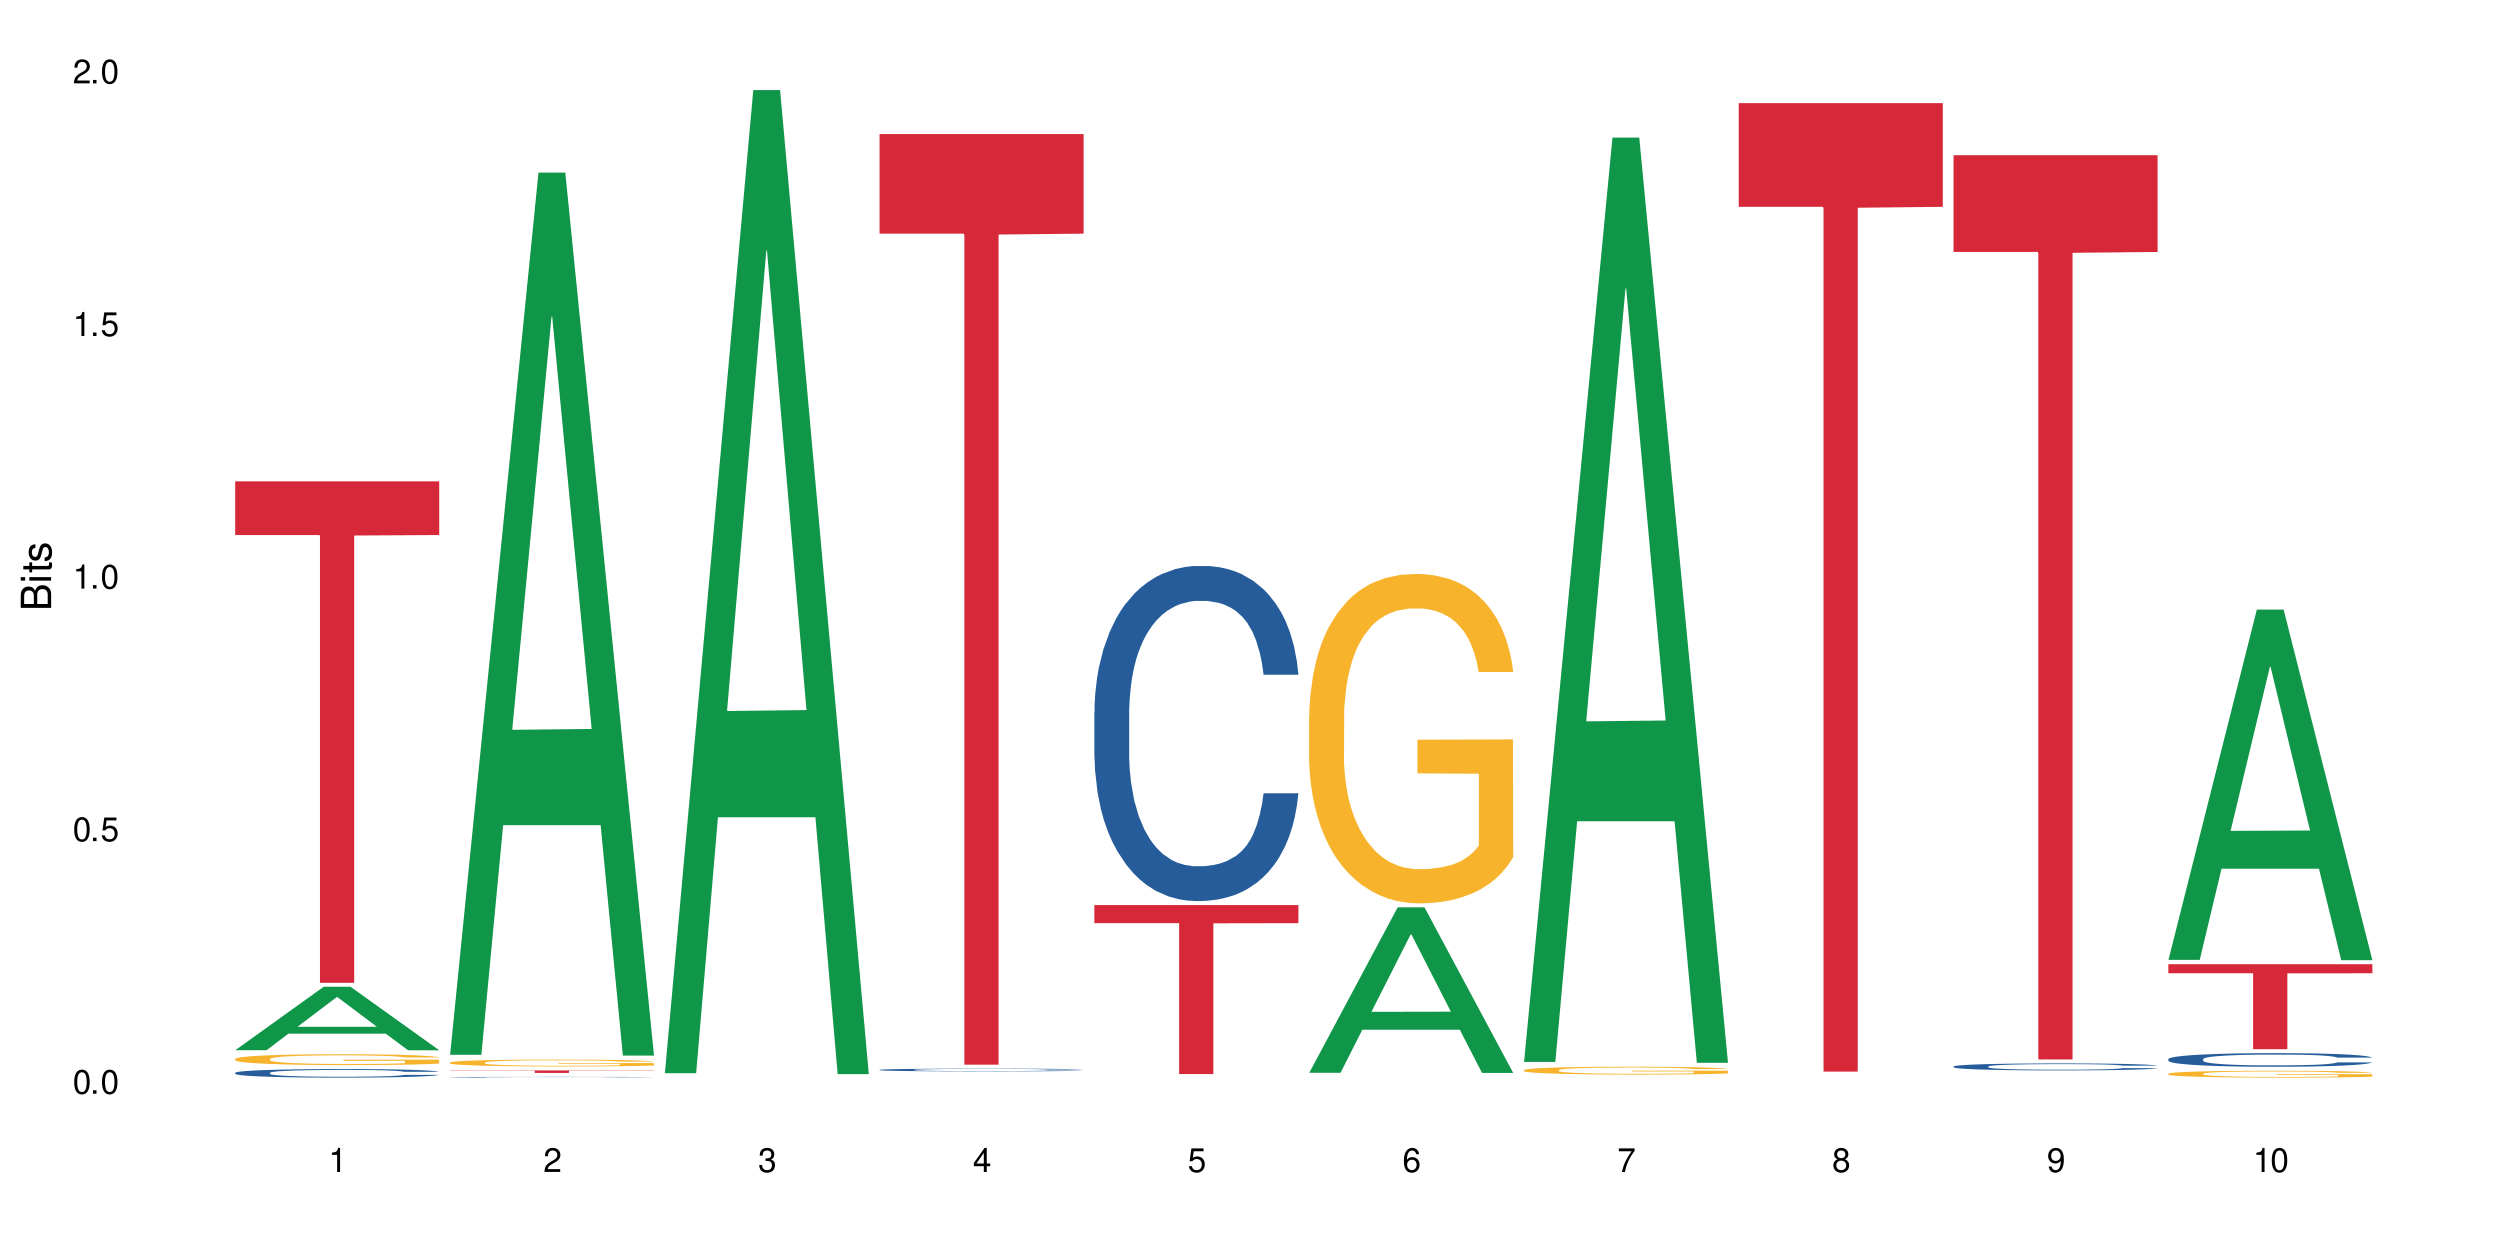<?xml version="1.0" encoding="UTF-8"?>
<svg xmlns="http://www.w3.org/2000/svg" xmlns:xlink="http://www.w3.org/1999/xlink" width="720" height="360" viewBox="0 0 720 360">
<defs>
<g>
<g id="glyph-0-0">
</g>
<g id="glyph-0-1">
<path d="M 2.641 -6.938 C 2 -6.938 1.422 -6.656 1.078 -6.172 C 0.641 -5.562 0.406 -4.641 0.406 -3.359 C 0.406 -1.016 1.188 0.219 2.641 0.219 C 4.078 0.219 4.859 -1.016 4.859 -3.297 C 4.859 -4.641 4.656 -5.547 4.203 -6.172 C 3.844 -6.656 3.281 -6.938 2.641 -6.938 Z M 2.641 -6.188 C 3.547 -6.188 4 -5.25 4 -3.375 C 4 -1.406 3.562 -0.484 2.625 -0.484 C 1.734 -0.484 1.281 -1.438 1.281 -3.344 C 1.281 -5.25 1.734 -6.188 2.641 -6.188 Z M 2.641 -6.188 "/>
</g>
<g id="glyph-0-2">
<path d="M 1.828 -1 L 0.828 -1 L 0.828 0 L 1.828 0 Z M 1.828 -1 "/>
</g>
<g id="glyph-0-3">
<path d="M 4.562 -6.797 L 1.062 -6.797 L 0.547 -3.094 L 1.328 -3.094 C 1.719 -3.562 2.047 -3.734 2.578 -3.734 C 3.484 -3.734 4.062 -3.109 4.062 -2.094 C 4.062 -1.125 3.484 -0.531 2.578 -0.531 C 1.828 -0.531 1.375 -0.906 1.188 -1.672 L 0.328 -1.672 C 0.453 -1.109 0.547 -0.844 0.75 -0.594 C 1.125 -0.078 1.828 0.219 2.594 0.219 C 3.969 0.219 4.922 -0.781 4.922 -2.219 C 4.922 -3.562 4.031 -4.484 2.719 -4.484 C 2.25 -4.484 1.859 -4.359 1.469 -4.062 L 1.734 -5.969 L 4.562 -5.969 Z M 4.562 -6.797 "/>
</g>
<g id="glyph-0-4">
<path d="M 2.484 -4.938 L 2.484 0 L 3.328 0 L 3.328 -6.938 L 2.766 -6.938 C 2.469 -5.875 2.281 -5.734 0.984 -5.562 L 0.984 -4.938 Z M 2.484 -4.938 "/>
</g>
<g id="glyph-0-5">
<path d="M 4.859 -0.828 L 1.281 -0.828 C 1.359 -1.406 1.672 -1.781 2.5 -2.281 L 3.469 -2.828 C 4.406 -3.344 4.906 -4.062 4.906 -4.906 C 4.906 -5.484 4.672 -6.031 4.266 -6.406 C 3.859 -6.766 3.375 -6.938 2.719 -6.938 C 1.859 -6.938 1.219 -6.625 0.844 -6.031 C 0.609 -5.672 0.5 -5.234 0.484 -4.531 L 1.328 -4.531 C 1.359 -5.016 1.406 -5.281 1.531 -5.516 C 1.75 -5.938 2.188 -6.203 2.703 -6.203 C 3.469 -6.203 4.031 -5.641 4.031 -4.891 C 4.031 -4.344 3.719 -3.859 3.125 -3.516 L 2.234 -3 C 0.812 -2.172 0.406 -1.531 0.328 -0.016 L 4.859 -0.016 Z M 4.859 -0.828 "/>
</g>
<g id="glyph-0-6">
<path d="M 2.125 -3.188 L 2.578 -3.188 C 3.5 -3.188 3.984 -2.766 3.984 -1.922 C 3.984 -1.062 3.469 -0.531 2.594 -0.531 C 1.656 -0.531 1.203 -1 1.156 -2.016 L 0.312 -2.016 C 0.344 -1.453 0.438 -1.094 0.609 -0.781 C 0.953 -0.109 1.625 0.219 2.547 0.219 C 3.953 0.219 4.859 -0.625 4.859 -1.938 C 4.859 -2.828 4.516 -3.297 3.703 -3.594 C 4.344 -3.844 4.656 -4.328 4.656 -5.031 C 4.656 -6.219 3.875 -6.938 2.578 -6.938 C 1.203 -6.938 0.484 -6.172 0.453 -4.703 L 1.297 -4.703 C 1.312 -5.125 1.344 -5.359 1.453 -5.578 C 1.641 -5.969 2.062 -6.203 2.594 -6.203 C 3.344 -6.203 3.797 -5.75 3.797 -5 C 3.797 -4.516 3.609 -4.219 3.25 -4.047 C 3.016 -3.953 2.703 -3.922 2.125 -3.906 Z M 2.125 -3.188 "/>
</g>
<g id="glyph-0-7">
<path d="M 3.141 -1.672 L 3.141 0 L 3.984 0 L 3.984 -1.672 L 4.984 -1.672 L 4.984 -2.438 L 3.984 -2.438 L 3.984 -6.938 L 3.359 -6.938 L 0.266 -2.578 L 0.266 -1.672 Z M 3.141 -2.438 L 1 -2.438 L 3.141 -5.5 Z M 3.141 -2.438 "/>
</g>
<g id="glyph-0-8">
<path d="M 4.781 -5.125 C 4.609 -6.266 3.891 -6.938 2.844 -6.938 C 2.094 -6.938 1.422 -6.578 1.031 -5.953 C 0.594 -5.266 0.406 -4.422 0.406 -3.172 C 0.406 -2 0.578 -1.25 0.984 -0.641 C 1.359 -0.078 1.953 0.219 2.703 0.219 C 3.984 0.219 4.922 -0.75 4.922 -2.094 C 4.922 -3.375 4.062 -4.281 2.844 -4.281 C 2.172 -4.281 1.641 -4.031 1.281 -3.516 C 1.281 -5.234 1.828 -6.188 2.797 -6.188 C 3.391 -6.188 3.797 -5.797 3.938 -5.125 Z M 2.734 -3.531 C 3.547 -3.531 4.062 -2.953 4.062 -2.031 C 4.062 -1.156 3.484 -0.531 2.703 -0.531 C 1.922 -0.531 1.328 -1.188 1.328 -2.078 C 1.328 -2.938 1.906 -3.531 2.734 -3.531 Z M 2.734 -3.531 "/>
</g>
<g id="glyph-0-9">
<path d="M 4.984 -6.797 L 0.438 -6.797 L 0.438 -5.969 L 4.109 -5.969 C 2.5 -3.656 1.828 -2.234 1.328 0 L 2.219 0 C 2.594 -2.172 3.453 -4.047 4.984 -6.094 Z M 4.984 -6.797 "/>
</g>
<g id="glyph-0-10">
<path d="M 3.75 -3.656 C 4.469 -4.094 4.688 -4.438 4.688 -5.078 C 4.688 -6.172 3.844 -6.938 2.641 -6.938 C 1.438 -6.938 0.594 -6.172 0.594 -5.094 C 0.594 -4.438 0.812 -4.094 1.516 -3.656 C 0.734 -3.266 0.359 -2.703 0.359 -1.922 C 0.359 -0.656 1.281 0.219 2.641 0.219 C 3.984 0.219 4.922 -0.656 4.922 -1.922 C 4.922 -2.703 4.531 -3.266 3.75 -3.656 Z M 2.641 -6.188 C 3.359 -6.188 3.812 -5.75 3.812 -5.062 C 3.812 -4.406 3.344 -3.984 2.641 -3.984 C 1.922 -3.984 1.453 -4.406 1.453 -5.078 C 1.453 -5.75 1.922 -6.188 2.641 -6.188 Z M 2.641 -3.266 C 3.484 -3.266 4.062 -2.719 4.062 -1.906 C 4.062 -1.078 3.484 -0.531 2.625 -0.531 C 1.797 -0.531 1.219 -1.094 1.219 -1.906 C 1.219 -2.719 1.781 -3.266 2.641 -3.266 Z M 2.641 -3.266 "/>
</g>
<g id="glyph-0-11">
<path d="M 0.516 -1.578 C 0.672 -0.453 1.406 0.219 2.438 0.219 C 3.188 0.219 3.859 -0.141 4.266 -0.766 C 4.688 -1.453 4.891 -2.297 4.891 -3.547 C 4.891 -4.719 4.703 -5.453 4.312 -6.078 C 3.938 -6.641 3.344 -6.938 2.594 -6.938 C 1.297 -6.938 0.359 -5.969 0.359 -4.625 C 0.359 -3.344 1.234 -2.453 2.453 -2.453 C 3.094 -2.453 3.578 -2.672 4.016 -3.203 C 4 -1.484 3.469 -0.531 2.5 -0.531 C 1.906 -0.531 1.484 -0.906 1.359 -1.578 Z M 2.578 -6.203 C 3.375 -6.203 3.969 -5.531 3.969 -4.641 C 3.969 -3.797 3.391 -3.188 2.547 -3.188 C 1.734 -3.188 1.234 -3.766 1.234 -4.688 C 1.234 -5.562 1.797 -6.203 2.578 -6.203 Z M 2.578 -6.203 "/>
</g>
<g id="glyph-1-0">
</g>
<g id="glyph-1-1">
<path d="M 0 -0.953 L 0 -4.891 C 0 -5.719 -0.234 -6.344 -0.734 -6.797 C -1.188 -7.234 -1.812 -7.469 -2.5 -7.469 C -3.547 -7.469 -4.188 -7 -4.625 -5.875 C -4.984 -6.688 -5.625 -7.094 -6.531 -7.094 C -7.172 -7.094 -7.734 -6.859 -8.141 -6.391 C -8.562 -5.922 -8.75 -5.344 -8.75 -4.5 L -8.75 -0.953 Z M -4.984 -2.062 L -7.766 -2.062 L -7.766 -4.219 C -7.766 -4.844 -7.688 -5.203 -7.453 -5.5 C -7.219 -5.812 -6.859 -5.969 -6.375 -5.969 C -5.891 -5.969 -5.531 -5.812 -5.297 -5.5 C -5.062 -5.203 -4.984 -4.844 -4.984 -4.219 Z M -0.984 -2.062 L -4 -2.062 L -4 -4.781 C -4 -5.766 -3.438 -6.359 -2.484 -6.359 C -1.547 -6.359 -0.984 -5.766 -0.984 -4.781 Z M -0.984 -2.062 "/>
</g>
<g id="glyph-1-2">
<path d="M -6.281 -1.797 L -6.281 -0.797 L 0 -0.797 L 0 -1.797 Z M -8.75 -1.797 L -8.75 -0.797 L -7.484 -0.797 L -7.484 -1.797 Z M -8.75 -1.797 "/>
</g>
<g id="glyph-1-3">
<path d="M -6.281 -3.047 L -6.281 -2.016 L -8.016 -2.016 L -8.016 -1.016 L -6.281 -1.016 L -6.281 -0.172 L -5.469 -0.172 L -5.469 -1.016 L -0.719 -1.016 C -0.078 -1.016 0.281 -1.453 0.281 -2.234 C 0.281 -2.5 0.25 -2.719 0.188 -3.047 L -0.641 -3.047 C -0.609 -2.906 -0.594 -2.766 -0.594 -2.562 C -0.594 -2.141 -0.719 -2.016 -1.156 -2.016 L -5.469 -2.016 L -5.469 -3.047 Z M -6.281 -3.047 "/>
</g>
<g id="glyph-1-4">
<path d="M -4.531 -5.25 C -5.766 -5.25 -6.469 -4.422 -6.469 -2.969 C -6.469 -1.516 -5.719 -0.562 -4.547 -0.562 C -3.562 -0.562 -3.094 -1.062 -2.734 -2.562 L -2.516 -3.484 C -2.344 -4.188 -2.094 -4.469 -1.641 -4.469 C -1.047 -4.469 -0.641 -3.875 -0.641 -3 C -0.641 -2.453 -0.797 -2 -1.062 -1.75 C -1.25 -1.594 -1.422 -1.531 -1.875 -1.469 L -1.875 -0.406 C -0.422 -0.453 0.281 -1.266 0.281 -2.922 C 0.281 -4.5 -0.5 -5.516 -1.719 -5.516 C -2.656 -5.516 -3.172 -4.984 -3.469 -3.734 L -3.703 -2.766 C -3.891 -1.953 -4.156 -1.609 -4.594 -1.609 C -5.188 -1.609 -5.547 -2.125 -5.547 -2.938 C -5.547 -3.75 -5.203 -4.172 -4.531 -4.203 Z M -4.531 -5.25 "/>
</g>
</g>
</defs>
<rect x="-72" y="-36" width="864" height="432" fill="rgb(100%, 100%, 100%)" fill-opacity="1"/>
<path fill-rule="nonzero" fill="rgb(6.275%, 58.824%, 28.235%)" fill-opacity="1" d="M 67.73 302.461 L 67.793 302.441 L 93.223 284.184 L 100.945 284.184 L 126.5 302.477 L 117.52 302.477 L 111.117 297.699 L 83.051 297.699 L 76.773 302.461 L 67.73 302.461 L 85.75 295.727 L 108.543 295.707 L 97.176 287.172 L 97.051 287.152 L 96.926 287.207 L 85.688 295.707 L 85.75 295.727 Z M 67.73 302.461 "/>
<path fill-rule="nonzero" fill="rgb(14.51%, 36.078%, 60%)" fill-opacity="1" d="M 67.73 308.961 L 67.801 308.957 L 67.801 308.902 L 68.02 308.82 L 68.52 308.711 L 69.02 308.637 L 70.312 308.504 L 72.102 308.375 L 73.965 308.273 L 75.328 308.215 L 76.547 308.172 L 79.34 308.09 L 81.133 308.047 L 83.066 308.008 L 85.434 307.969 L 87.152 307.945 L 91.023 307.91 L 93.891 307.895 L 96.113 307.887 L 100.914 307.887 L 103.781 307.895 L 105.859 307.906 L 108.152 307.926 L 110.086 307.945 L 113.457 307.996 L 116.465 308.059 L 117.828 308.094 L 119.977 308.164 L 121.625 308.23 L 122.773 308.289 L 124.062 308.375 L 125.207 308.477 L 126.07 308.59 L 126.5 308.688 L 116.465 308.688 L 115.965 308.598 L 115.391 308.527 L 114.316 308.434 L 113.238 308.371 L 111.734 308.305 L 110.375 308.262 L 108.512 308.219 L 106.863 308.191 L 105.141 308.172 L 103.492 308.156 L 100.34 308.145 L 96.684 308.145 L 95.324 308.148 L 92.527 308.168 L 91.023 308.184 L 88.871 308.215 L 87.367 308.242 L 85.578 308.289 L 84.359 308.328 L 82.852 308.387 L 81.777 308.438 L 80.559 308.512 L 79.844 308.566 L 79.199 308.633 L 78.625 308.707 L 78.195 308.785 L 77.906 308.867 L 77.766 308.949 L 77.766 309.301 L 77.906 309.379 L 78.266 309.477 L 79.199 309.613 L 80.559 309.73 L 82.137 309.828 L 83.641 309.895 L 84.5 309.926 L 85.648 309.961 L 87.441 310.008 L 90.02 310.051 L 91.523 310.07 L 93.816 310.09 L 96.184 310.098 L 99.336 310.098 L 102.133 310.09 L 103.996 310.078 L 105.93 310.059 L 108.582 310.02 L 110.23 309.984 L 111.664 309.941 L 112.738 309.898 L 113.457 309.863 L 114.531 309.793 L 115.391 309.715 L 116.035 309.637 L 116.465 309.559 L 126.5 309.559 L 126.07 309.652 L 125.422 309.738 L 124.777 309.805 L 123.777 309.883 L 122.629 309.953 L 120.98 310.031 L 119.617 310.082 L 117.828 310.141 L 116.18 310.184 L 114.387 310.223 L 111.734 310.266 L 110.016 310.289 L 108.152 310.309 L 105.93 310.328 L 103.137 310.344 L 100.125 310.352 L 97.328 310.355 L 94.32 310.348 L 92.098 310.34 L 89.16 310.32 L 85.504 310.281 L 82.852 310.238 L 80.773 310.195 L 78.984 310.148 L 76.977 310.09 L 74.395 309.988 L 72.82 309.914 L 71.746 309.848 L 70.527 309.762 L 69.664 309.684 L 68.664 309.555 L 67.945 309.395 L 67.73 309.273 Z M 67.73 308.961 "/>
<path fill-rule="nonzero" fill="rgb(96.863%, 70.196%, 16.863%)" fill-opacity="1" d="M 67.73 304.957 L 67.801 304.953 L 67.801 304.898 L 68.09 304.77 L 68.805 304.594 L 69.738 304.445 L 70.742 304.332 L 71.387 304.273 L 72.461 304.188 L 73.395 304.125 L 75.758 303.996 L 78.77 303.875 L 80.418 303.824 L 82.281 303.777 L 84.93 303.723 L 86.148 303.703 L 89.875 303.656 L 94.105 303.629 L 98.762 303.617 L 100.914 303.621 L 103.852 303.633 L 107.863 303.664 L 110.16 303.691 L 111.949 303.723 L 113.812 303.758 L 116.105 303.816 L 118.258 303.883 L 119.977 303.953 L 121.695 304.039 L 123.129 304.129 L 124.348 304.23 L 125.422 304.352 L 126.07 304.449 L 126.5 304.551 L 116.535 304.551 L 115.965 304.449 L 115.32 304.371 L 114.242 304.277 L 113.168 304.211 L 112.094 304.156 L 110.086 304.082 L 108.367 304.035 L 106.215 303.996 L 104.137 303.969 L 101.773 303.953 L 100.34 303.945 L 96.543 303.945 L 93.102 303.969 L 91.094 303.988 L 89.66 304.012 L 87.656 304.055 L 86.438 304.09 L 85.719 304.113 L 83.57 304.203 L 82.137 304.281 L 81.348 304.336 L 80.344 304.422 L 79.629 304.5 L 78.84 304.613 L 78.41 304.699 L 77.836 304.891 L 77.766 305.406 L 77.98 305.516 L 78.41 305.633 L 78.984 305.734 L 79.844 305.844 L 80.703 305.926 L 82.207 306.035 L 83.496 306.109 L 84.5 306.16 L 86.438 306.238 L 87.227 306.262 L 89.09 306.312 L 91.023 306.355 L 93.387 306.387 L 95.18 306.406 L 98.047 306.418 L 101.703 306.418 L 106 306.402 L 108.727 306.379 L 110.59 306.355 L 111.809 306.336 L 113.312 306.305 L 114.387 306.277 L 115.391 306.246 L 116.609 306.195 L 116.609 305.516 L 98.906 305.512 L 98.906 305.191 L 126.426 305.188 L 126.5 306.305 L 124.992 306.383 L 123.129 306.457 L 121.34 306.516 L 119.477 306.562 L 116.824 306.617 L 114.672 306.652 L 111.375 306.691 L 108.367 306.715 L 105.215 306.734 L 102.418 306.742 L 99.121 306.746 L 96.184 306.738 L 93.031 306.723 L 90.52 306.699 L 88.227 306.672 L 85.934 306.633 L 83.066 306.574 L 81.203 306.523 L 79.27 306.465 L 77.336 306.395 L 75.613 306.316 L 74.469 306.258 L 73.32 306.188 L 72.102 306.102 L 70.957 306.004 L 70.098 305.918 L 69.309 305.816 L 68.734 305.723 L 68.16 305.594 L 67.875 305.492 L 67.73 305.402 Z M 67.73 304.957 "/>
<path fill-rule="nonzero" fill="rgb(83.922%, 15.686%, 22.353%)" fill-opacity="1" d="M 67.73 138.633 L 126.5 138.633 L 126.5 154.09 L 102.008 154.227 L 102.008 283.039 L 92.152 283.039 L 92.152 154.363 L 92.008 154.09 L 67.73 154.09 Z M 67.73 138.633 "/>
<path fill-rule="nonzero" fill="rgb(6.275%, 58.824%, 28.235%)" fill-opacity="1" d="M 129.594 303.781 L 129.656 303.543 L 155.082 49.715 L 162.805 49.715 L 188.359 304.02 L 179.383 304.02 L 172.977 237.637 L 144.91 237.637 L 138.633 303.781 L 129.594 303.781 L 147.613 210.18 L 170.402 209.938 L 159.039 91.266 L 158.914 91.023 L 158.789 91.742 L 147.547 209.938 L 147.613 210.18 Z M 129.594 303.781 "/>
<path fill-rule="nonzero" fill="rgb(14.51%, 36.078%, 60%)" fill-opacity="1" d="M 129.594 310.238 L 129.664 310.234 L 129.664 310.23 L 129.879 310.223 L 130.379 310.215 L 130.883 310.211 L 132.172 310.199 L 133.965 310.188 L 135.828 310.18 L 137.188 310.172 L 138.406 310.168 L 141.203 310.164 L 142.992 310.16 L 144.93 310.156 L 147.293 310.152 L 149.016 310.152 L 152.883 310.148 L 155.75 310.148 L 157.973 310.145 L 162.773 310.145 L 165.641 310.148 L 170.012 310.148 L 171.949 310.152 L 175.316 310.156 L 178.324 310.16 L 179.688 310.164 L 181.836 310.168 L 183.484 310.176 L 184.633 310.18 L 185.922 310.188 L 187.07 310.195 L 187.93 310.207 L 188.359 310.215 L 178.324 310.215 L 177.824 310.207 L 177.25 310.199 L 176.176 310.191 L 175.102 310.188 L 173.598 310.18 L 172.234 310.176 L 170.371 310.176 L 168.723 310.172 L 167.004 310.168 L 154.391 310.168 L 152.883 310.172 L 150.734 310.172 L 149.23 310.176 L 147.438 310.18 L 146.219 310.184 L 144.715 310.188 L 143.641 310.191 L 142.422 310.199 L 141.703 310.203 L 141.059 310.207 L 140.484 310.215 L 140.055 310.223 L 139.77 310.23 L 139.625 310.234 L 139.625 310.266 L 139.77 310.273 L 140.129 310.281 L 141.059 310.293 L 142.422 310.301 L 143.996 310.309 L 145.504 310.316 L 146.363 310.316 L 147.508 310.32 L 149.301 310.324 L 151.879 310.328 L 153.387 310.332 L 165.855 310.332 L 167.789 310.328 L 170.441 310.324 L 172.09 310.324 L 173.523 310.32 L 174.598 310.316 L 175.316 310.312 L 176.391 310.309 L 177.25 310.301 L 177.895 310.293 L 178.324 310.289 L 188.359 310.289 L 187.93 310.293 L 186.641 310.309 L 185.637 310.312 L 184.488 310.32 L 182.84 310.328 L 181.48 310.332 L 179.688 310.336 L 178.039 310.34 L 176.246 310.344 L 173.598 310.348 L 171.875 310.348 L 170.012 310.352 L 164.996 310.352 L 161.984 310.355 L 156.18 310.355 L 153.957 310.352 L 151.02 310.352 L 147.367 310.348 L 144.715 310.344 L 142.637 310.34 L 140.844 310.336 L 138.836 310.332 L 136.258 310.324 L 134.68 310.316 L 133.605 310.312 L 132.387 310.305 L 131.527 310.297 L 130.523 310.285 L 129.809 310.273 L 129.594 310.262 Z M 129.594 310.238 "/>
<path fill-rule="nonzero" fill="rgb(96.863%, 70.196%, 16.863%)" fill-opacity="1" d="M 129.594 306.008 L 129.664 306.008 L 129.664 305.973 L 129.949 305.891 L 130.668 305.777 L 131.598 305.688 L 132.602 305.613 L 133.246 305.574 L 134.32 305.523 L 135.254 305.48 L 137.617 305.402 L 140.629 305.324 L 142.277 305.293 L 144.141 305.262 L 146.793 305.227 L 148.012 305.215 L 151.738 305.188 L 155.965 305.168 L 160.625 305.164 L 162.773 305.164 L 165.711 305.172 L 169.727 305.191 L 172.02 305.211 L 173.812 305.227 L 175.676 305.25 L 177.969 305.285 L 180.117 305.332 L 181.836 305.375 L 183.559 305.43 L 184.992 305.484 L 186.211 305.547 L 187.285 305.625 L 187.93 305.688 L 188.359 305.75 L 178.398 305.75 L 177.824 305.688 L 177.18 305.641 L 176.105 305.578 L 175.031 305.535 L 173.953 305.5 L 171.949 305.453 L 170.227 305.426 L 168.078 305.402 L 166 305.383 L 163.633 305.375 L 162.199 305.371 L 158.402 305.371 L 154.961 305.383 L 152.957 305.398 L 151.523 305.41 L 149.516 305.438 L 148.297 305.461 L 147.582 305.477 L 145.43 305.531 L 143.996 305.582 L 143.207 305.617 L 142.207 305.668 L 141.488 305.719 L 140.699 305.789 L 140.27 305.844 L 139.695 305.969 L 139.625 306.293 L 139.84 306.359 L 140.27 306.434 L 140.844 306.5 L 141.703 306.57 L 142.562 306.621 L 144.07 306.691 L 145.359 306.738 L 146.363 306.77 L 148.297 306.816 L 149.086 306.832 L 150.949 306.867 L 152.883 306.891 L 155.25 306.914 L 157.039 306.926 L 159.906 306.934 L 163.562 306.934 L 167.863 306.922 L 170.586 306.906 L 172.449 306.895 L 173.668 306.879 L 175.172 306.859 L 176.246 306.844 L 177.25 306.824 L 178.469 306.793 L 178.469 306.359 L 160.766 306.359 L 160.766 306.156 L 188.289 306.156 L 188.359 306.859 L 186.855 306.91 L 184.992 306.957 L 183.199 306.992 L 181.336 307.023 L 178.684 307.059 L 176.535 307.078 L 173.238 307.105 L 170.227 307.121 L 167.074 307.133 L 164.277 307.137 L 160.984 307.141 L 158.043 307.137 L 154.891 307.125 L 152.383 307.109 L 150.09 307.094 L 147.797 307.07 L 144.93 307.031 L 143.066 307 L 141.129 306.961 L 139.195 306.918 L 137.477 306.867 L 136.328 306.832 L 135.184 306.785 L 133.965 306.734 L 132.816 306.672 L 131.957 306.617 L 131.168 306.551 L 130.594 306.492 L 130.023 306.41 L 129.734 306.348 L 129.594 306.289 Z M 129.594 306.008 "/>
<path fill-rule="nonzero" fill="rgb(83.922%, 15.686%, 22.353%)" fill-opacity="1" d="M 129.594 308.281 L 188.359 308.281 L 188.359 308.359 L 163.867 308.359 L 163.867 309.004 L 154.012 309.004 L 154.012 308.359 L 129.594 308.359 Z M 129.594 308.281 "/>
<path fill-rule="nonzero" fill="rgb(6.275%, 58.824%, 28.235%)" fill-opacity="1" d="M 191.453 309.086 L 191.516 308.82 L 216.945 25.938 L 224.668 25.938 L 250.219 309.352 L 241.242 309.352 L 234.84 235.371 L 206.773 235.371 L 200.492 309.086 L 191.453 309.086 L 209.473 204.77 L 232.266 204.5 L 220.898 72.242 L 220.773 71.977 L 220.648 72.773 L 209.41 204.5 L 209.473 204.77 Z M 191.453 309.086 "/>
<path fill-rule="nonzero" fill="rgb(14.51%, 36.078%, 60%)" fill-opacity="1" d="M 253.312 308.113 L 253.387 308.113 L 253.387 308.094 L 253.602 308.066 L 254.102 308.031 L 254.605 308.008 L 255.895 307.965 L 257.684 307.926 L 259.547 307.895 L 260.91 307.875 L 262.129 307.859 L 264.922 307.832 L 266.715 307.82 L 268.652 307.809 L 271.016 307.797 L 272.734 307.789 L 276.605 307.777 L 279.473 307.773 L 281.695 307.77 L 286.496 307.77 L 289.363 307.773 L 291.441 307.777 L 293.734 307.781 L 295.668 307.789 L 299.039 307.805 L 302.047 307.824 L 303.41 307.836 L 305.559 307.859 L 307.207 307.879 L 308.355 307.898 L 309.645 307.926 L 310.793 307.957 L 311.652 307.996 L 312.082 308.027 L 302.047 308.027 L 301.547 307.996 L 300.973 307.973 L 299.898 307.945 L 298.824 307.926 L 297.316 307.902 L 295.957 307.891 L 294.094 307.875 L 292.445 307.867 L 290.723 307.859 L 289.074 307.855 L 285.922 307.852 L 280.906 307.852 L 278.109 307.859 L 276.605 307.863 L 274.457 307.875 L 272.949 307.883 L 271.16 307.898 L 269.941 307.91 L 268.434 307.93 L 267.359 307.945 L 266.141 307.969 L 265.426 307.988 L 264.781 308.008 L 264.207 308.031 L 263.777 308.055 L 263.492 308.082 L 263.348 308.109 L 263.348 308.223 L 263.492 308.246 L 263.848 308.277 L 264.781 308.32 L 266.141 308.359 L 267.719 308.391 L 269.223 308.41 L 270.082 308.422 L 271.23 308.434 L 273.023 308.449 L 275.602 308.461 L 277.105 308.469 L 279.402 308.473 L 281.766 308.477 L 284.918 308.477 L 287.715 308.473 L 289.578 308.469 L 291.512 308.465 L 294.164 308.453 L 295.812 308.441 L 297.246 308.426 L 298.32 308.414 L 299.039 308.402 L 300.113 308.379 L 300.973 308.355 L 301.617 308.328 L 302.047 308.305 L 312.082 308.305 L 311.652 308.332 L 311.008 308.363 L 310.363 308.383 L 309.359 308.406 L 308.211 308.43 L 306.562 308.457 L 305.203 308.473 L 303.41 308.488 L 301.762 308.504 L 299.969 308.516 L 297.316 308.531 L 295.598 308.539 L 293.734 308.543 L 291.512 308.551 L 288.719 308.555 L 285.707 308.559 L 279.902 308.559 L 277.68 308.555 L 274.742 308.547 L 271.086 308.535 L 268.434 308.52 L 266.355 308.508 L 264.566 308.492 L 262.559 308.473 L 259.98 308.441 L 258.402 308.418 L 257.328 308.398 L 256.109 308.367 L 255.25 308.344 L 254.246 308.305 L 253.527 308.254 L 253.312 308.211 Z M 253.312 308.113 "/>
<path fill-rule="nonzero" fill="rgb(83.922%, 15.686%, 22.353%)" fill-opacity="1" d="M 253.312 38.602 L 312.082 38.602 L 312.082 67.293 L 287.59 67.543 L 287.59 306.629 L 277.734 306.629 L 277.734 67.793 L 277.594 67.293 L 253.312 67.293 Z M 253.312 38.602 "/>
<path fill-rule="nonzero" fill="rgb(14.51%, 36.078%, 60%)" fill-opacity="1" d="M 315.176 205.008 L 315.246 204.918 L 315.246 202.801 L 315.461 199.449 L 315.961 195.215 L 316.465 192.305 L 317.754 187.102 L 319.547 182.07 L 321.41 178.191 L 322.77 175.898 L 323.988 174.133 L 326.785 170.871 L 328.578 169.195 L 330.512 167.695 L 332.875 166.195 L 334.598 165.312 L 338.465 163.902 L 341.332 163.285 L 343.555 163.02 L 348.355 163.02 L 351.223 163.371 L 353.301 163.812 L 355.594 164.52 L 357.531 165.312 L 360.898 167.254 L 363.91 169.723 L 365.27 171.133 L 367.422 173.867 L 369.07 176.516 L 370.215 178.809 L 371.504 182.07 L 372.652 186.043 L 373.512 190.539 L 373.941 194.332 L 363.91 194.332 L 363.406 190.805 L 362.832 188.07 L 361.758 184.453 L 360.684 181.895 L 359.18 179.336 L 357.816 177.66 L 355.953 175.984 L 354.305 174.926 L 352.586 174.133 L 350.938 173.605 L 347.785 173.074 L 344.129 173.074 L 342.766 173.25 L 339.973 173.957 L 338.465 174.574 L 336.316 175.809 L 334.812 176.957 L 333.02 178.719 L 331.801 180.219 L 330.297 182.512 L 329.223 184.543 L 328.004 187.453 L 327.285 189.656 L 326.641 192.129 L 326.066 195.039 L 325.637 198.125 L 325.352 201.391 L 325.207 204.566 L 325.207 218.238 L 325.352 221.414 L 325.711 225.117 L 326.641 230.5 L 328.004 235.172 L 329.578 238.879 L 331.086 241.523 L 331.945 242.758 L 333.09 244.172 L 334.883 245.934 L 337.465 247.699 L 338.969 248.406 L 341.262 249.109 L 343.625 249.465 L 346.781 249.465 L 349.574 249.109 L 351.438 248.668 L 353.375 247.965 L 356.023 246.465 L 357.672 245.055 L 359.105 243.379 L 360.184 241.699 L 360.898 240.289 L 361.973 237.555 L 362.832 234.555 L 363.48 231.469 L 363.91 228.469 L 373.941 228.469 L 373.512 232 L 372.867 235.438 L 372.223 237.996 L 371.219 241.082 L 370.07 243.816 L 368.422 246.906 L 367.062 248.934 L 365.27 251.141 L 363.621 252.816 L 361.832 254.316 L 359.18 256.078 L 357.457 256.961 L 355.594 257.754 L 353.375 258.461 L 350.578 259.078 L 347.57 259.43 L 344.773 259.52 L 341.762 259.344 L 339.543 258.988 L 336.602 258.195 L 332.949 256.609 L 330.297 254.934 L 328.219 253.258 L 326.426 251.492 L 324.418 249.109 L 321.84 245.23 L 320.262 242.23 L 319.188 239.762 L 317.969 236.32 L 317.109 233.234 L 316.105 228.293 L 315.391 222.031 L 315.176 217.18 Z M 315.176 205.008 "/>
<path fill-rule="nonzero" fill="rgb(83.922%, 15.686%, 22.353%)" fill-opacity="1" d="M 315.176 260.66 L 373.941 260.66 L 373.941 265.871 L 349.449 265.918 L 349.449 309.332 L 339.594 309.332 L 339.594 265.961 L 339.453 265.871 L 315.176 265.871 Z M 315.176 260.66 "/>
<path fill-rule="nonzero" fill="rgb(6.275%, 58.824%, 28.235%)" fill-opacity="1" d="M 377.035 308.961 L 377.098 308.914 L 402.527 261.32 L 410.25 261.32 L 435.805 309.004 L 426.824 309.004 L 420.422 296.559 L 392.355 296.559 L 386.078 308.961 L 377.035 308.961 L 395.055 291.406 L 417.848 291.363 L 406.48 269.109 L 406.355 269.066 L 406.23 269.199 L 394.992 291.363 L 395.055 291.406 Z M 377.035 308.961 "/>
<path fill-rule="nonzero" fill="rgb(96.863%, 70.196%, 16.863%)" fill-opacity="1" d="M 377.035 205.93 L 377.105 205.84 L 377.105 204.109 L 377.395 200.207 L 378.109 194.836 L 379.043 190.418 L 380.047 186.949 L 380.691 185.129 L 381.766 182.531 L 382.695 180.625 L 385.062 176.723 L 388.07 173.086 L 389.719 171.523 L 391.582 170.051 L 394.234 168.406 L 395.453 167.797 L 399.18 166.41 L 403.41 165.547 L 408.066 165.285 L 410.219 165.371 L 413.156 165.719 L 417.168 166.672 L 419.461 167.539 L 421.254 168.406 L 423.117 169.531 L 425.41 171.266 L 427.562 173.344 L 429.281 175.426 L 431 178.023 L 432.434 180.797 L 433.652 183.828 L 434.727 187.469 L 435.375 190.504 L 435.805 193.535 L 425.84 193.535 L 425.27 190.504 L 424.621 188.164 L 423.547 185.305 L 422.473 183.223 L 421.398 181.578 L 419.391 179.324 L 417.672 177.938 L 415.52 176.723 L 413.441 175.945 L 411.078 175.426 L 409.645 175.25 L 405.848 175.25 L 402.406 175.859 L 400.398 176.551 L 398.965 177.242 L 396.961 178.543 L 395.742 179.582 L 395.023 180.277 L 392.875 182.965 L 391.441 185.391 L 390.652 187.035 L 389.648 189.637 L 388.934 191.977 L 388.145 195.441 L 387.715 198.043 L 387.141 203.934 L 387.07 219.535 L 387.285 222.828 L 387.715 226.379 L 388.289 229.5 L 389.148 232.793 L 390.008 235.305 L 391.512 238.684 L 392.801 240.938 L 393.805 242.41 L 395.742 244.75 L 396.527 245.531 L 398.391 247.09 L 400.328 248.305 L 402.691 249.344 L 404.484 249.863 L 407.352 250.297 L 411.008 250.297 L 415.305 249.777 L 418.031 249.086 L 419.895 248.391 L 421.109 247.785 L 422.617 246.832 L 423.691 245.965 L 424.695 245.012 L 425.914 243.539 L 425.914 222.828 L 408.211 222.738 L 408.211 213.035 L 435.73 212.949 L 435.805 246.832 L 434.297 249.172 L 432.434 251.426 L 430.645 253.156 L 428.781 254.629 L 426.129 256.277 L 423.977 257.316 L 420.68 258.531 L 417.672 259.309 L 414.52 259.828 L 411.723 260.09 L 408.426 260.176 L 405.488 260.004 L 402.336 259.484 L 399.824 258.789 L 397.531 257.922 L 395.238 256.797 L 392.371 254.977 L 390.508 253.504 L 388.574 251.684 L 386.641 249.516 L 384.918 247.18 L 383.773 245.359 L 382.625 243.277 L 381.406 240.68 L 380.262 237.73 L 379.398 235.047 L 378.613 232.012 L 378.039 229.152 L 377.465 225.254 L 377.18 222.133 L 377.035 219.445 Z M 377.035 205.93 "/>
<path fill-rule="nonzero" fill="rgb(6.275%, 58.824%, 28.235%)" fill-opacity="1" d="M 438.895 305.828 L 438.957 305.578 L 464.387 39.625 L 472.109 39.625 L 497.664 306.078 L 488.688 306.078 L 482.281 236.523 L 454.215 236.523 L 447.938 305.828 L 438.895 305.828 L 456.914 207.75 L 479.707 207.5 L 468.344 83.156 L 468.219 82.906 L 468.09 83.656 L 456.852 207.5 L 456.914 207.75 Z M 438.895 305.828 "/>
<path fill-rule="nonzero" fill="rgb(96.863%, 70.196%, 16.863%)" fill-opacity="1" d="M 438.895 308.188 L 438.969 308.184 L 438.969 308.145 L 439.254 308.051 L 439.973 307.922 L 440.902 307.816 L 441.906 307.734 L 442.551 307.691 L 443.625 307.629 L 444.559 307.586 L 446.922 307.492 L 449.934 307.406 L 451.582 307.367 L 453.445 307.332 L 456.098 307.293 L 457.316 307.277 L 461.043 307.246 L 465.27 307.227 L 469.93 307.219 L 472.078 307.223 L 475.016 307.23 L 479.031 307.25 L 481.324 307.273 L 483.117 307.293 L 484.98 307.32 L 487.273 307.359 L 489.422 307.41 L 491.141 307.461 L 492.863 307.523 L 494.297 307.59 L 495.516 307.66 L 496.59 307.746 L 497.234 307.82 L 497.664 307.891 L 487.703 307.891 L 487.129 307.82 L 486.484 307.762 L 485.41 307.695 L 484.332 307.645 L 483.258 307.605 L 481.254 307.555 L 479.531 307.52 L 477.383 307.492 L 475.305 307.473 L 472.938 307.461 L 471.504 307.457 L 467.707 307.457 L 464.266 307.469 L 462.262 307.488 L 460.828 307.504 L 458.82 307.535 L 457.602 307.559 L 456.887 307.574 L 454.734 307.641 L 453.301 307.699 L 452.512 307.738 L 451.512 307.797 L 450.793 307.855 L 450.004 307.938 L 449.574 308 L 449 308.141 L 448.93 308.512 L 449.145 308.59 L 449.574 308.672 L 450.148 308.746 L 451.008 308.828 L 451.867 308.887 L 453.375 308.965 L 454.664 309.02 L 455.668 309.055 L 457.602 309.109 L 458.391 309.129 L 460.254 309.168 L 462.188 309.195 L 464.555 309.219 L 466.344 309.234 L 469.211 309.242 L 472.867 309.242 L 477.168 309.23 L 479.891 309.215 L 481.754 309.199 L 482.973 309.184 L 484.477 309.16 L 485.551 309.141 L 486.555 309.117 L 487.773 309.082 L 487.773 308.59 L 470.07 308.586 L 470.07 308.355 L 497.594 308.355 L 497.664 309.16 L 496.16 309.215 L 494.297 309.27 L 492.504 309.312 L 490.641 309.348 L 487.988 309.387 L 485.84 309.41 L 482.543 309.438 L 479.531 309.457 L 476.379 309.469 L 473.582 309.477 L 470.285 309.477 L 467.348 309.473 L 464.195 309.461 L 461.688 309.445 L 459.395 309.426 L 457.102 309.398 L 454.234 309.355 L 452.371 309.32 L 450.434 309.277 L 448.5 309.223 L 446.781 309.168 L 445.633 309.125 L 444.484 309.074 L 443.27 309.016 L 442.121 308.945 L 441.262 308.879 L 440.473 308.809 L 439.898 308.738 L 439.328 308.648 L 439.039 308.574 L 438.895 308.508 Z M 438.895 308.188 "/>
<path fill-rule="nonzero" fill="rgb(83.922%, 15.686%, 22.353%)" fill-opacity="1" d="M 500.758 29.711 L 559.523 29.711 L 559.523 59.566 L 535.031 59.828 L 535.031 308.625 L 525.18 308.625 L 525.18 60.09 L 525.035 59.566 L 500.758 59.566 Z M 500.758 29.711 "/>
<path fill-rule="nonzero" fill="rgb(14.51%, 36.078%, 60%)" fill-opacity="1" d="M 562.617 307.141 L 562.691 307.137 L 562.691 307.094 L 562.906 307.023 L 563.406 306.934 L 563.906 306.875 L 565.199 306.766 L 566.988 306.66 L 568.852 306.578 L 570.215 306.531 L 571.434 306.492 L 574.227 306.426 L 576.02 306.391 L 577.953 306.359 L 580.32 306.328 L 582.039 306.309 L 585.91 306.281 L 588.777 306.266 L 591 306.262 L 595.801 306.262 L 598.668 306.27 L 600.746 306.277 L 603.039 306.293 L 604.973 306.309 L 608.344 306.352 L 611.352 306.402 L 612.715 306.43 L 614.863 306.488 L 616.512 306.543 L 617.66 306.594 L 618.949 306.66 L 620.098 306.742 L 620.957 306.836 L 621.387 306.918 L 611.352 306.918 L 610.852 306.844 L 610.277 306.785 L 609.203 306.711 L 608.129 306.656 L 606.621 306.602 L 605.262 306.566 L 603.398 306.531 L 601.75 306.512 L 600.027 306.492 L 598.379 306.484 L 595.227 306.473 L 591.57 306.473 L 590.211 306.477 L 587.414 306.492 L 585.91 306.504 L 583.762 306.527 L 582.254 306.555 L 580.465 306.59 L 579.246 306.621 L 577.738 306.668 L 576.664 306.711 L 575.445 306.773 L 574.73 306.82 L 574.086 306.871 L 573.512 306.93 L 573.082 306.996 L 572.793 307.062 L 572.652 307.129 L 572.652 307.418 L 572.793 307.484 L 573.152 307.559 L 574.086 307.672 L 575.445 307.77 L 577.023 307.848 L 578.527 307.902 L 579.387 307.93 L 580.535 307.957 L 582.328 307.996 L 584.906 308.031 L 586.41 308.047 L 588.707 308.062 L 591.07 308.07 L 594.223 308.07 L 597.02 308.062 L 598.883 308.055 L 600.816 308.039 L 603.469 308.008 L 605.117 307.977 L 606.551 307.941 L 607.625 307.906 L 608.344 307.879 L 609.418 307.82 L 610.277 307.758 L 610.922 307.691 L 611.352 307.629 L 621.387 307.629 L 620.957 307.703 L 620.312 307.777 L 619.664 307.828 L 618.664 307.895 L 617.516 307.953 L 615.867 308.016 L 614.504 308.059 L 612.715 308.105 L 611.066 308.141 L 609.273 308.172 L 606.621 308.207 L 604.902 308.227 L 603.039 308.242 L 600.816 308.258 L 598.023 308.27 L 595.012 308.277 L 592.219 308.281 L 589.207 308.277 L 586.984 308.27 L 584.047 308.254 L 580.391 308.219 L 577.738 308.184 L 575.66 308.148 L 573.871 308.113 L 571.863 308.062 L 569.281 307.98 L 567.707 307.918 L 566.633 307.867 L 565.414 307.793 L 564.555 307.73 L 563.551 307.625 L 562.832 307.496 L 562.617 307.395 Z M 562.617 307.141 "/>
<path fill-rule="nonzero" fill="rgb(83.922%, 15.686%, 22.353%)" fill-opacity="1" d="M 562.617 44.688 L 621.387 44.688 L 621.387 72.566 L 596.895 72.809 L 596.895 305.121 L 587.039 305.121 L 587.039 73.055 L 586.895 72.566 L 562.617 72.566 Z M 562.617 44.688 "/>
<path fill-rule="nonzero" fill="rgb(6.275%, 58.824%, 28.235%)" fill-opacity="1" d="M 624.48 276.445 L 624.543 276.352 L 649.969 175.574 L 657.691 175.574 L 683.246 276.543 L 674.27 276.543 L 667.863 250.188 L 639.797 250.188 L 633.52 276.445 L 624.48 276.445 L 642.5 239.285 L 665.289 239.188 L 653.926 192.07 L 653.801 191.977 L 653.676 192.262 L 642.438 239.188 L 642.5 239.285 Z M 624.48 276.445 "/>
<path fill-rule="nonzero" fill="rgb(14.51%, 36.078%, 60%)" fill-opacity="1" d="M 624.48 305.016 L 624.551 305.012 L 624.551 304.926 L 624.766 304.789 L 625.266 304.617 L 625.77 304.5 L 627.059 304.289 L 628.852 304.082 L 630.715 303.926 L 632.074 303.832 L 633.293 303.762 L 636.09 303.629 L 637.879 303.562 L 639.816 303.5 L 642.18 303.438 L 643.902 303.402 L 647.77 303.344 L 650.637 303.32 L 652.859 303.309 L 657.66 303.309 L 660.527 303.324 L 662.605 303.344 L 664.898 303.371 L 666.836 303.402 L 670.203 303.48 L 673.215 303.582 L 674.574 303.641 L 676.727 303.75 L 678.375 303.859 L 679.52 303.953 L 680.809 304.082 L 681.957 304.246 L 682.816 304.43 L 683.246 304.582 L 673.215 304.582 L 672.711 304.438 L 672.137 304.328 L 671.062 304.18 L 669.988 304.078 L 668.484 303.973 L 667.121 303.906 L 665.258 303.836 L 663.609 303.793 L 661.891 303.762 L 660.242 303.738 L 657.086 303.719 L 653.434 303.719 L 652.07 303.727 L 649.277 303.754 L 647.77 303.777 L 645.621 303.828 L 644.117 303.875 L 642.324 303.949 L 641.105 304.008 L 639.602 304.102 L 638.527 304.184 L 637.309 304.301 L 636.59 304.391 L 635.945 304.492 L 635.371 304.609 L 634.941 304.738 L 634.656 304.867 L 634.512 304.996 L 634.512 305.555 L 634.656 305.684 L 635.016 305.832 L 635.945 306.051 L 637.309 306.242 L 638.883 306.391 L 640.391 306.5 L 641.25 306.551 L 642.395 306.605 L 644.188 306.68 L 646.766 306.75 L 648.273 306.781 L 650.566 306.809 L 652.93 306.824 L 656.086 306.824 L 658.879 306.809 L 660.742 306.789 L 662.68 306.762 L 665.328 306.699 L 666.977 306.645 L 668.41 306.574 L 669.488 306.508 L 670.203 306.449 L 671.277 306.34 L 672.137 306.215 L 672.781 306.09 L 673.215 305.969 L 683.246 305.969 L 682.816 306.113 L 682.172 306.254 L 681.527 306.355 L 680.523 306.48 L 679.375 306.594 L 677.727 306.719 L 676.367 306.801 L 674.574 306.891 L 672.926 306.957 L 671.133 307.02 L 668.484 307.09 L 666.762 307.129 L 664.898 307.16 L 662.68 307.188 L 659.883 307.215 L 656.871 307.227 L 654.078 307.23 L 651.066 307.223 L 648.848 307.211 L 645.906 307.176 L 642.254 307.113 L 639.602 307.043 L 637.523 306.977 L 635.73 306.906 L 633.723 306.809 L 631.145 306.652 L 629.566 306.527 L 628.492 306.43 L 627.273 306.289 L 626.414 306.164 L 625.41 305.961 L 624.695 305.707 L 624.48 305.512 Z M 624.48 305.016 "/>
<path fill-rule="nonzero" fill="rgb(96.863%, 70.196%, 16.863%)" fill-opacity="1" d="M 624.48 309.223 L 624.551 309.219 L 624.551 309.184 L 624.836 309.102 L 625.555 308.988 L 626.484 308.898 L 627.488 308.824 L 628.133 308.789 L 629.207 308.734 L 630.141 308.695 L 632.504 308.613 L 635.516 308.535 L 637.164 308.504 L 639.027 308.473 L 641.68 308.438 L 642.898 308.426 L 646.625 308.398 L 650.852 308.379 L 655.512 308.375 L 657.66 308.375 L 660.598 308.383 L 664.613 308.402 L 666.906 308.422 L 668.699 308.438 L 670.562 308.461 L 672.855 308.5 L 675.004 308.543 L 676.727 308.586 L 678.445 308.641 L 679.879 308.695 L 681.098 308.762 L 682.172 308.836 L 682.816 308.898 L 683.246 308.965 L 673.285 308.965 L 672.711 308.898 L 672.066 308.852 L 670.992 308.793 L 669.918 308.746 L 668.84 308.715 L 666.836 308.668 L 665.113 308.637 L 662.965 308.613 L 660.887 308.598 L 658.52 308.586 L 657.086 308.582 L 653.289 308.582 L 649.848 308.594 L 647.844 308.609 L 646.41 308.621 L 644.402 308.648 L 643.184 308.672 L 642.469 308.688 L 640.316 308.742 L 638.883 308.793 L 638.098 308.828 L 637.094 308.883 L 636.375 308.93 L 635.586 309.004 L 635.156 309.059 L 634.586 309.18 L 634.512 309.504 L 634.727 309.574 L 635.156 309.648 L 635.73 309.715 L 636.59 309.781 L 637.449 309.836 L 638.957 309.906 L 640.246 309.953 L 641.25 309.984 L 643.184 310.031 L 643.973 310.047 L 645.836 310.082 L 647.77 310.105 L 650.137 310.129 L 651.926 310.141 L 654.793 310.148 L 658.449 310.148 L 662.75 310.137 L 665.473 310.121 L 667.336 310.109 L 668.555 310.094 L 670.059 310.074 L 671.133 310.059 L 672.137 310.039 L 673.355 310.008 L 673.355 309.574 L 655.656 309.574 L 655.656 309.371 L 683.176 309.367 L 683.246 310.074 L 681.742 310.125 L 679.879 310.172 L 678.086 310.207 L 676.223 310.238 L 673.57 310.273 L 671.422 310.293 L 668.125 310.32 L 665.113 310.336 L 661.961 310.348 L 659.168 310.352 L 655.871 310.355 L 652.93 310.352 L 649.777 310.34 L 647.27 310.324 L 644.977 310.309 L 642.684 310.285 L 639.816 310.246 L 637.953 310.215 L 636.016 310.176 L 634.082 310.133 L 632.363 310.082 L 631.215 310.043 L 630.07 310 L 628.852 309.945 L 627.703 309.887 L 626.844 309.828 L 626.055 309.766 L 625.48 309.707 L 624.91 309.625 L 624.621 309.559 L 624.48 309.504 Z M 624.48 309.223 "/>
<path fill-rule="nonzero" fill="rgb(83.922%, 15.686%, 22.353%)" fill-opacity="1" d="M 624.48 277.684 L 683.246 277.684 L 683.246 280.305 L 658.754 280.328 L 658.754 302.168 L 648.898 302.168 L 648.898 280.352 L 648.758 280.305 L 624.48 280.305 Z M 624.48 277.684 "/>
<g fill="rgb(0%, 0%, 0%)" fill-opacity="1">
<use xlink:href="#glyph-0-1" x="20.965" y="314.993"/>
<use xlink:href="#glyph-0-2" x="25.965" y="314.993"/>
<use xlink:href="#glyph-0-1" x="28.965" y="314.993"/>
</g>
<g fill="rgb(0%, 0%, 0%)" fill-opacity="1">
<use xlink:href="#glyph-0-1" x="20.965" y="242.251"/>
<use xlink:href="#glyph-0-2" x="25.965" y="242.251"/>
<use xlink:href="#glyph-0-3" x="28.965" y="242.251"/>
</g>
<g fill="rgb(0%, 0%, 0%)" fill-opacity="1">
<use xlink:href="#glyph-0-4" x="20.965" y="169.509"/>
<use xlink:href="#glyph-0-2" x="25.965" y="169.509"/>
<use xlink:href="#glyph-0-1" x="28.965" y="169.509"/>
</g>
<g fill="rgb(0%, 0%, 0%)" fill-opacity="1">
<use xlink:href="#glyph-0-4" x="20.965" y="96.767"/>
<use xlink:href="#glyph-0-2" x="25.965" y="96.767"/>
<use xlink:href="#glyph-0-3" x="28.965" y="96.767"/>
</g>
<g fill="rgb(0%, 0%, 0%)" fill-opacity="1">
<use xlink:href="#glyph-0-5" x="20.965" y="24.024"/>
<use xlink:href="#glyph-0-2" x="25.965" y="24.024"/>
<use xlink:href="#glyph-0-1" x="28.965" y="24.024"/>
</g>
<g fill="rgb(0%, 0%, 0%)" fill-opacity="1">
<use xlink:href="#glyph-0-4" x="94.613" y="337.532"/>
</g>
<g fill="rgb(0%, 0%, 0%)" fill-opacity="1">
<use xlink:href="#glyph-0-5" x="156.477" y="337.532"/>
</g>
<g fill="rgb(0%, 0%, 0%)" fill-opacity="1">
<use xlink:href="#glyph-0-6" x="218.336" y="337.532"/>
</g>
<g fill="rgb(0%, 0%, 0%)" fill-opacity="1">
<use xlink:href="#glyph-0-7" x="280.199" y="337.532"/>
</g>
<g fill="rgb(0%, 0%, 0%)" fill-opacity="1">
<use xlink:href="#glyph-0-3" x="342.059" y="337.532"/>
</g>
<g fill="rgb(0%, 0%, 0%)" fill-opacity="1">
<use xlink:href="#glyph-0-8" x="403.918" y="337.532"/>
</g>
<g fill="rgb(0%, 0%, 0%)" fill-opacity="1">
<use xlink:href="#glyph-0-9" x="465.781" y="337.532"/>
</g>
<g fill="rgb(0%, 0%, 0%)" fill-opacity="1">
<use xlink:href="#glyph-0-10" x="527.641" y="337.532"/>
</g>
<g fill="rgb(0%, 0%, 0%)" fill-opacity="1">
<use xlink:href="#glyph-0-11" x="589.5" y="337.532"/>
</g>
<g fill="rgb(0%, 0%, 0%)" fill-opacity="1">
<use xlink:href="#glyph-0-4" x="648.863" y="337.532"/>
<use xlink:href="#glyph-0-1" x="653.863" y="337.532"/>
</g>
<g fill="rgb(0%, 0%, 0%)" fill-opacity="1">
<use xlink:href="#glyph-1-1" x="14.725" y="176.012"/>
<use xlink:href="#glyph-1-2" x="14.725" y="168.012"/>
<use xlink:href="#glyph-1-3" x="14.725" y="165.012"/>
<use xlink:href="#glyph-1-4" x="14.725" y="162.012"/>
</g>
</svg>
